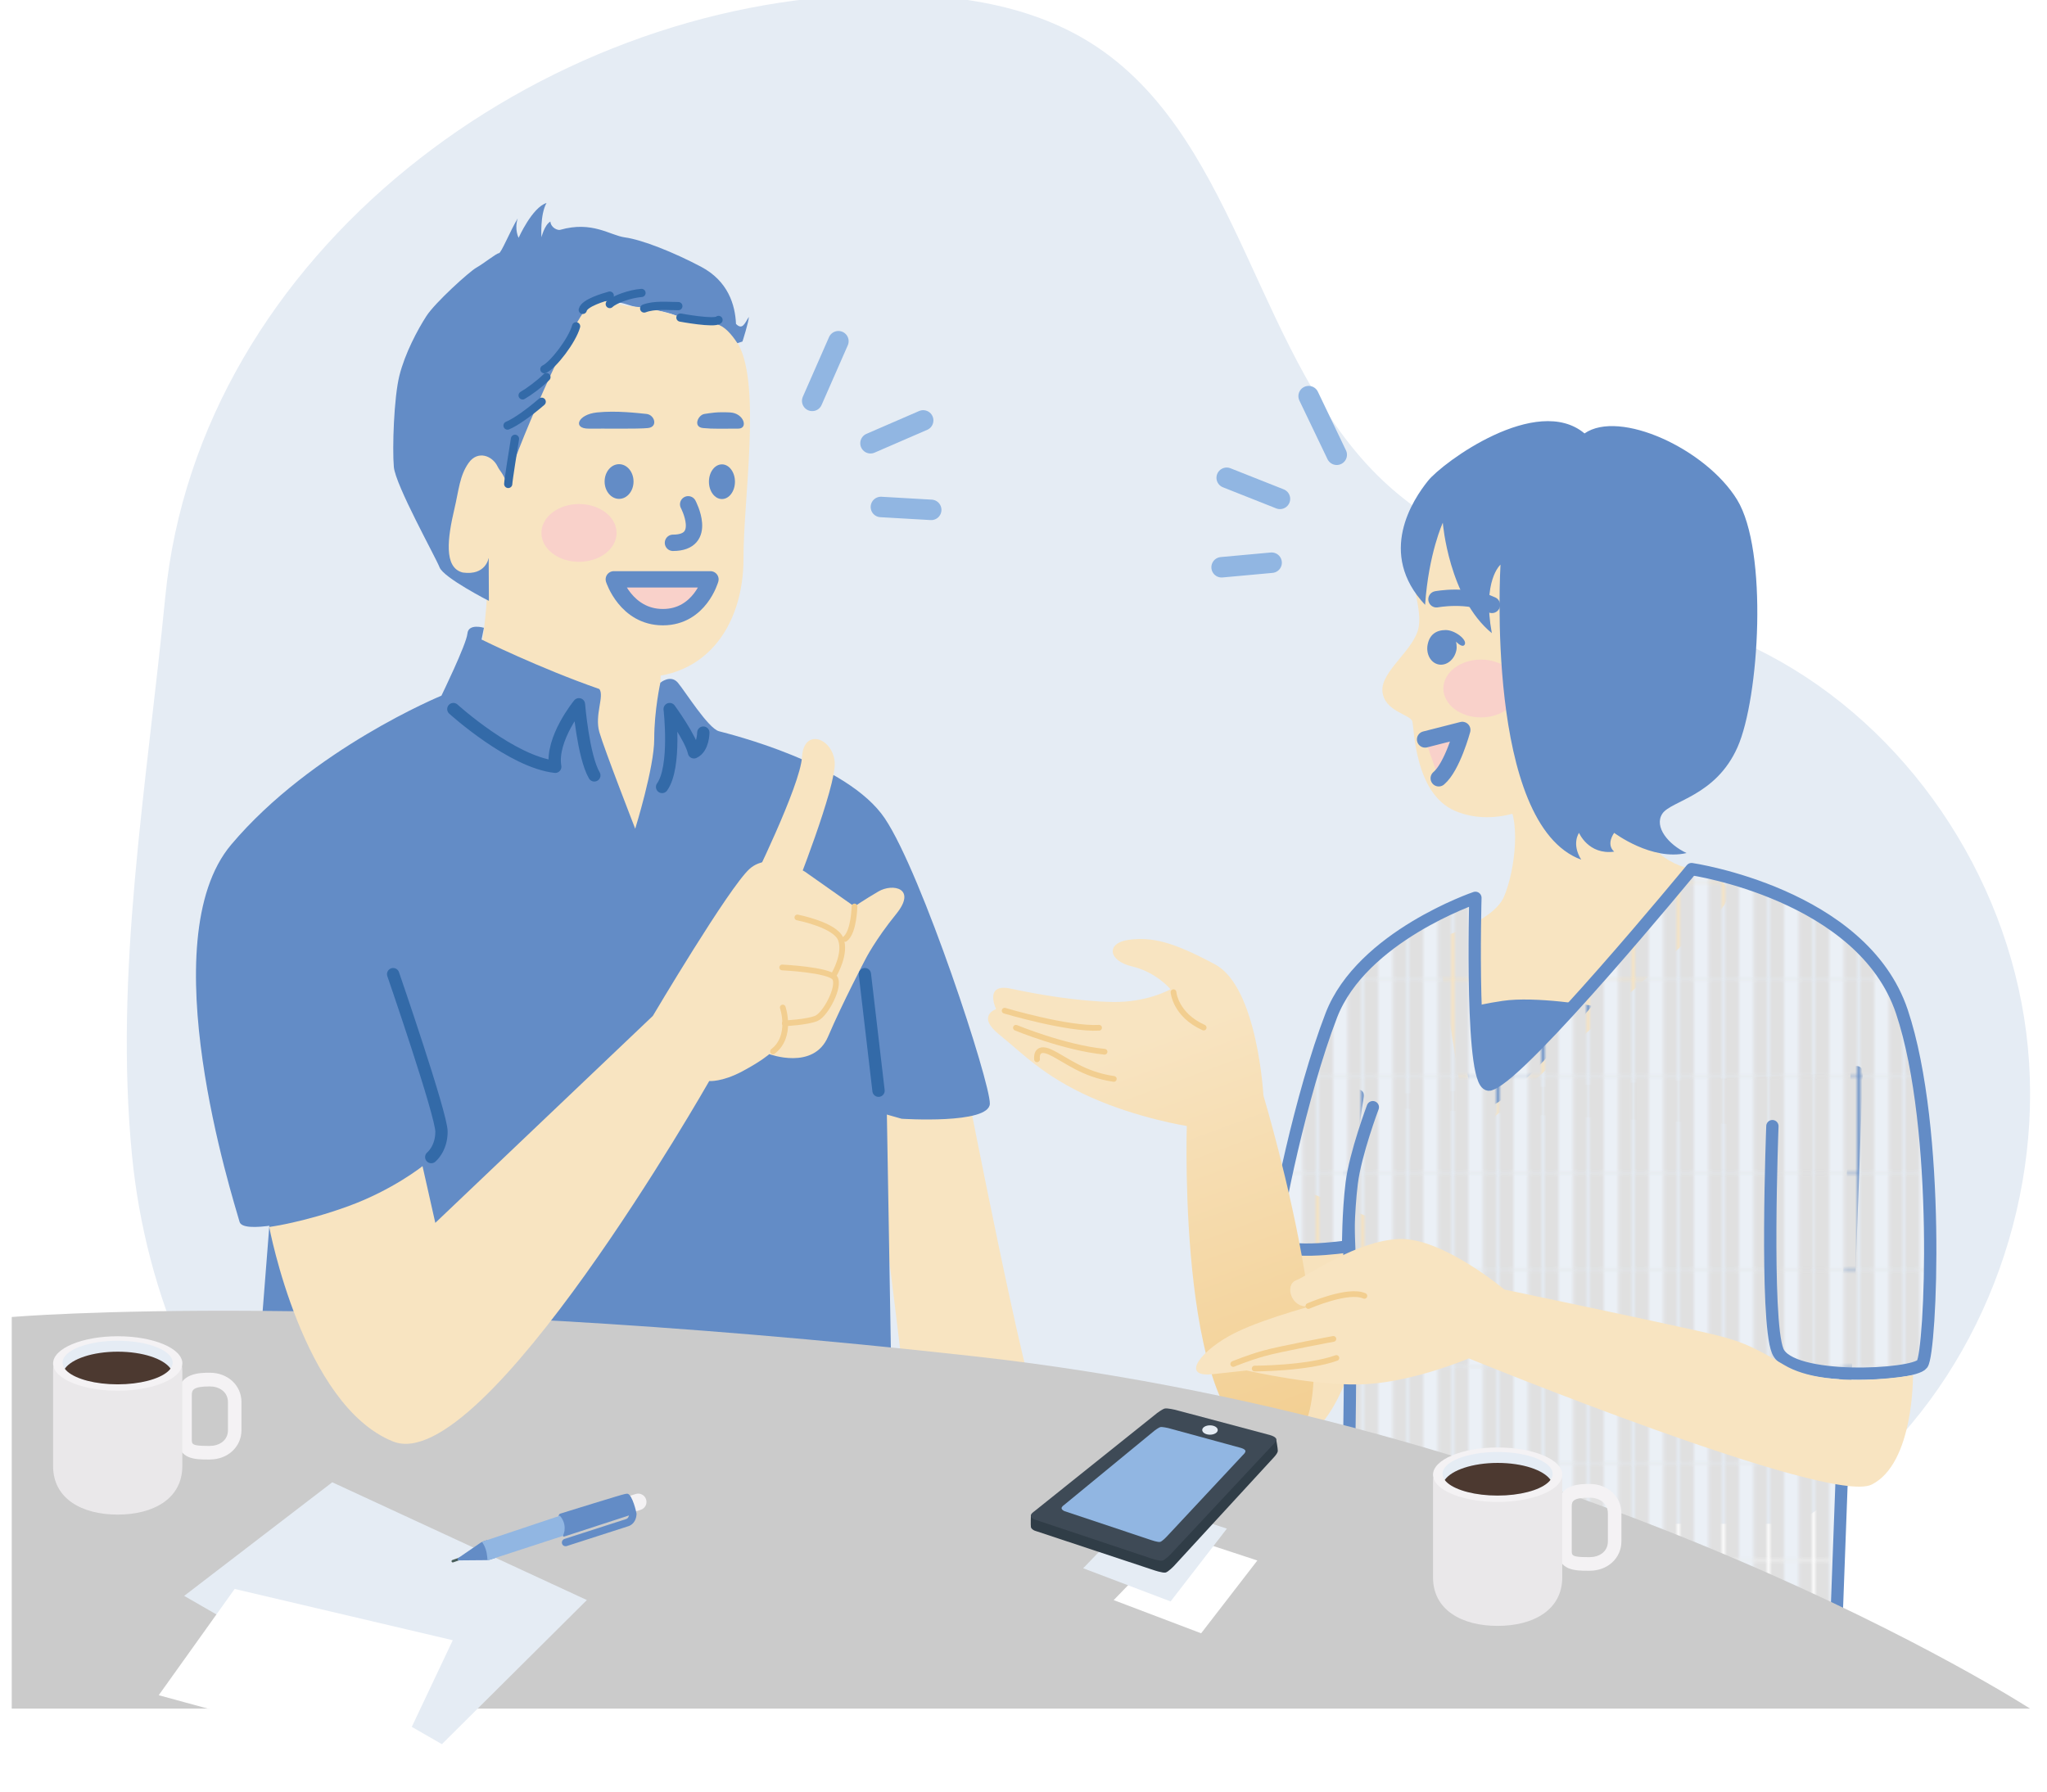 <?xml version="1.0" encoding="UTF-8"?>
<svg id="_レイヤー_1" data-name="レイヤー 1" xmlns="http://www.w3.org/2000/svg" xmlns:xlink="http://www.w3.org/1999/xlink" viewBox="0 0 354 310">
  <defs>
    <style>
      .cls-1 {
        stroke-width: 1.42px;
      }

      .cls-1, .cls-2, .cls-3, .cls-4, .cls-5, .cls-6, .cls-7 {
        fill: none;
      }

      .cls-1, .cls-8, .cls-3, .cls-4, .cls-5, .cls-6, .cls-9, .cls-7 {
        stroke-linecap: round;
        stroke-linejoin: round;
      }

      .cls-1, .cls-4 {
        stroke: #336aa8;
      }

      .cls-2, .cls-10, .cls-11, .cls-12, .cls-13, .cls-14, .cls-15, .cls-16, .cls-17, .cls-18, .cls-19, .cls-20, .cls-21, .cls-22, .cls-23, .cls-24, .cls-25 {
        stroke-width: 0px;
      }

      .cls-8 {
        fill: url(#_新規パターンスウォッチ_3);
      }

      .cls-8, .cls-4 {
        stroke-width: 2.13px;
      }

      .cls-8, .cls-6, .cls-9 {
        stroke: #638cc6;
      }

      .cls-3 {
        stroke: #f2ce90;
        stroke-width: .99px;
      }

      .cls-10 {
        fill: url(#_名称未設定グラデーション_9);
      }

      .cls-5 {
        stroke: #91b6e2;
        stroke-width: 3.54px;
      }

      .cls-6, .cls-9 {
        stroke-width: 2.83px;
      }

      .cls-9, .cls-11 {
        fill: #f9d1ca;
      }

      .cls-7 {
        stroke: #495e5a;
        stroke-width: .43px;
      }

      .cls-12 {
        fill: #f7e2bd;
      }

      .cls-13 {
        fill: #f8e4c1;
      }

      .cls-14 {
        fill: #4c3930;
      }

      .cls-15 {
        fill: #638cc6;
      }

      .cls-16 {
        fill: #3e4a56;
      }

      .cls-17 {
        fill: #cbcbcb;
      }

      .cls-18 {
        fill: #e0e0e0;
      }

      .cls-19 {
        fill: #303d47;
      }

      .cls-20 {
        fill: #91b6e2;
      }

      .cls-21 {
        fill: #fff;
      }

      .cls-22 {
        fill: #e5ecf4;
      }

      .cls-23 {
        fill: #eae8ea;
      }

      .cls-24 {
        fill: #ebf0f6;
      }

      .cls-25 {
        fill: #f4f2f4;
      }
    </style>
    <pattern id="_新規パターンスウォッチ_3" data-name="新規パターンスウォッチ 3" x="0" y="0" width="12.16" height="24.74" patternTransform="translate(976.95 -115.03) scale(.6 .67)" patternUnits="userSpaceOnUse" viewBox="0 0 12.16 24.74">
      <g>
        <rect class="cls-2" width="12.16" height="24.74"/>
        <rect class="cls-18" width="12.16" height="24.74"/>
        <rect class="cls-24" x="3.9" width="4.37" height="24.74"/>
      </g>
    </pattern>
    <linearGradient id="_名称未設定グラデーション_9" data-name="名称未設定グラデーション 9" x1="195.27" y1="181" x2="221.21" y2="251.49" gradientUnits="userSpaceOnUse">
      <stop offset="0" stop-color="#f8e4c1"/>
      <stop offset="1" stop-color="#f2ce90"/>
    </linearGradient>
  </defs>
  <g>
    <path class="cls-22" d="m323.48,253.73c20-18.52,30.42-47.56,26.93-75.12-3.49-27.56-20.77-52.84-44.7-65.39-21.73-11.4-48.51-13.07-66.52-30.05-21.82-20.57-24.62-58.22-49.31-74.93C178.64.64,164.64-1.16,151.23-.93,93.39.05,34.41,43.64,28.58,103.26c-3.24,33.11-8.85,64.89-5.75,96.61,2.34,23.98,12.48,48.66,29.88,63.7h257.85c4.55-2.85,8.88-6.12,12.91-9.85Z"/>
    <g>
      <path class="cls-13" d="m167.44,189.47s9.94,50.9,12.17,54.74c2.24,3.83-21.93,5.54-21.93,5.54l-5.1-41.61-2.44-24.29,17.29,5.63Z"/>
      <polygon class="cls-15" points="153.03 172.7 154.29 246.56 44.18 242.59 51.42 150.32 96.28 144.67 153.03 172.7"/>
      <path class="cls-13" d="m81.41,122.53s4.27-19.89,2.42-26.73c7.01,1.76,30.67,17.24,30.67,17.24,0,0-.97,9.66.46,16.17,1.43,6.51,3.09,17.61,3.09,17.61l-10.32,13.03-26.32-37.32Z"/>
      <path class="cls-15" d="m127.28,56.03c-.14-3.3-1.37-7.42-6.04-9.89-4.67-2.47-10.16-4.67-13.18-5.08-2.57-.35-5.63-2.9-11.21-1.3-.36.1-1.56-.3-1.67-1.44-1.04.61-1.54,2.72-1.54,2.72,0,0-.28-3.86.87-5.93-2.49.78-4.82,6.02-4.82,6.02,0,0-.77-1.42-.16-3.36-1.28,2.11-2.85,6.03-3.26,6.03s-2.65,1.8-3.88,2.49-7.14,6.04-8.65,8.38c-1.51,2.33-3.71,6.45-4.67,10.3-.96,3.85-1.24,12.63-.96,15.79.27,3.16,7.22,15.6,7.91,17.38.69,1.79,8.53,5.8,8.53,5.8l-.04-7.42c-2.88-5.91,4.2-9.86,4.75-11.51.55-1.65,11.95-32.27,12.91-32.41.96-.14,3.43-.55,4.94-.27,1.51.27,2.33.82,4.67,1.1,2.33.27,3.98.69,4.94,1.1.96.41,3.43,1.1,3.98,1.1s3.3.41,3.3.41l2.06,1.65,1.1,1.79,1.24-.41s1.1-3.43,1.1-4.26c-.69,1.1-1.1,2.33-2.2,1.24Z"/>
      <path class="cls-13" d="m127.72,59.62c3.93,7.2.82,27.01.86,36.84.05,12.03-6.89,21.97-20.29,20.58-13.4-1.39-21.3-11.41-23.79-20.52,0,0-.46,3.08-4.47,2.51-3.37-.83-2.6-6.1-1.45-11,.77-3.26.89-5.73,2.46-7.96s4.11-1.25,5,.6c.45.92.81.91,1.68,3.04.23-2.97,11.74-29.8,14.43-31.09,2.7-1.29,3.89.16,7.41.4,2.72.18,6.19,1.14,9.08,2.1,2.17.72,4.17.4,5.86,1.16,1.28.58,2.38,2.09,3.22,3.36Z"/>
      <ellipse class="cls-15" cx="107.06" cy="83.29" rx="2.5" ry="3"/>
      <ellipse class="cls-15" cx="124.85" cy="83.32" rx="2.25" ry="3"/>
      <path class="cls-6" d="m119.01,87.23s3.54,6.66-2.63,6.66"/>
      <path class="cls-9" d="m122.86,100.21s-1.82,6.54-8.22,6.54-8.49-6.54-8.49-6.54h16.71Z"/>
      <path class="cls-15" d="m121.83,71.6c1.12-.16,2.08-.38,4.42-.26,2.42.12,3.19,2.81,1.42,2.8-2.83-.01-4.3.08-6.09-.1s-.87-2.28.25-2.44Z"/>
      <path class="cls-15" d="m111.8,71.6c-1.41-.14-5.19-.61-8.56-.26s-4.25,2.83-1.42,2.8,8.44.08,10.23-.1c1.79-.18,1.17-2.3-.25-2.44Z"/>
      <ellipse class="cls-11" cx="100.13" cy="92.18" rx="6.5" ry="5"/>
      <path class="cls-1" d="m89.06,75.9c-.26,1.56-1.17,7.29-1.17,7.81"/>
      <path class="cls-1" d="m124.26,55.34c-.69.69-6.59-.41-6.59-.41"/>
      <path class="cls-1" d="m117.31,52.95c-1.79,0-4.12-.27-5.91.41"/>
      <path class="cls-1" d="m110.94,50.67c-1.92.14-4.67,1.1-5.49,1.92"/>
      <path class="cls-1" d="m105.45,51.13c-.96.27-4.39,1.24-4.67,2.47"/>
      <path class="cls-1" d="m99.63,56.44c-.69,2.47-3.98,6.73-5.49,7.42"/>
      <path class="cls-1" d="m94.5,65.23c-1.24,1.24-3.16,2.61-4.12,3.16"/>
      <path class="cls-1" d="m93.68,69.49c-2.06,1.79-4.53,3.57-5.91,4.12"/>
      <path class="cls-15" d="m155.92,193.51s15.15,1,15.26-2.6c.11-3.6-11.72-39.75-18.16-49.35-6.44-9.6-26.83-14.58-28.69-15.08-1.86-.5-5.84-6.9-7.1-8.39s-3.03,0-3.03,0c0,0-1.06,4.76-1.06,9.73s-3.29,15.52-3.29,15.52c0,0-5.34-13.71-6.2-16.7s.91-6.25,0-7.46c-10.45-3.64-20.37-8.56-20.37-8.56l.41-2.03s-2.7-.83-2.86,1.02c-.17,1.84-4.49,10.72-4.49,10.72,0,0-22.39,9.2-36.36,25.77-13.97,16.57.31,61.16,1.45,65.24s35.13-7.04,34.91-10.72c-.22-3.68-8.36-32.12-8.36-32.12"/>
      <path class="cls-4" d="m67.99,168.5s8.36,24.26,8.36,27.24-1.77,4.4-1.77,4.4"/>
      <g>
        <path class="cls-12" d="m223.67,205.1s-19.45,43.71-3.45,45.04,17.89-39.02,17.89-39.02"/>
        <path class="cls-13" d="m281.94,133.67s-1.01,14.17,10.59,16.65c11.61,2.49,3.61,8.41,3.61,8.41l-42.14,38.54-5.59-34.85s9.75-2.89,11.67-7.29c1.92-4.39,3.15-14.18.05-16.97-3.1-2.79,13.04-19.93,13.04-19.93l11.07,8-2.32,7.43Z"/>
        <path class="cls-8" d="m234.83,189.49s-2.22,11.21-1.58,24.31c.64,13.1-.12,46.83-.12,46.83l84.31,23.7,3.66-98.87"/>
        <path class="cls-13" d="m252.3,84.01c-7.67,2.06-6.45,2.36-7.86,8.74-1.41,6.38,1.5,11.55.93,15.55s-6.6,7.74-6.3,11.26,4.83,4,5.17,5.21.38,12.46,7.35,15.47c6.97,3.01,15.78-.39,20.67-6.45,4.89-6.06,4.6-7.17,4.6-7.17,0,0-.46,1.73,2.17,1.57,2.63-.16,6.56-13.73,2.66-16.01s-7.71,1.59-7.71,1.59c0,0,1.01-24.49-21.68-29.74Z"/>
        <path class="cls-6" d="m248.42,103.66s5.36-1.03,9.59.97"/>
        <path class="cls-15" d="m246.9,111.44c-.34,1.64.5,3.21,1.87,3.49s2.76-.82,3.09-2.47c.14-.68-.06-1.48-.06-1.48,0,0,1.1,1.2,1.5.51.47-.81-1.66-2.52-3.31-2.51s-2.76.82-3.09,2.47Z"/>
        <path class="cls-9" d="m246.45,127.9l6.43-1.64s-1.71,6.37-4.07,8.36"/>
        <ellipse class="cls-11" cx="256.11" cy="119.09" rx="6.5" ry="5"/>
        <path class="cls-15" d="m252.87,174.79s1.36-.84,7-1.67c5.64-.84,15.47.84,15.47.84,0,0-14.32,17.56-18.39,17.56s-4.08-16.72-4.08-16.72Z"/>
        <path class="cls-8" d="m306.51,194.79s-1.28,33.46.91,38.87c2.19,5.41,23.52,4.31,25,2.27,1.48-2.04,3.3-40.57-3.51-60.93-6.82-20.36-36.38-24.67-36.38-24.67,0,0-28.9,35.13-34.75,37.21-3.59,1.88-2.63-32.24-2.63-32.24,0,0-19.64,6.67-24.91,20.31-5.27,13.64-9.72,35.51-9.72,38.69s12.62,1.29,12.62,1.29c0,0-.01-5.83.62-10.94s3.65-13.14,3.65-13.14"/>
        <path class="cls-10" d="m205.24,194.74s-1.74,54.81,14.97,55.4-1.72-60.65-1.72-60.65c0,0-1-18.73-8.35-22.67-7.35-3.94-10.83-4.76-14.85-4.27s-3.74,3.62.48,4.61,6.65,3.95,6.65,3.95c0,0-3.98,2.31-9.99,2.2-6.01-.11-12.89-1.28-17.62-2.3s-2.55,3.53-2.55,3.53c0,0-3.47,1.18.53,4.4,4,3.21,7.63,7.19,15.84,10.85s16.59,4.97,16.59,4.97Z"/>
        <path class="cls-13" d="m330.82,237.85s.2,15.29-7.15,18.94c-7.35,3.65-69.66-21.83-69.66-21.83,0,0-8.91,3.82-17.32,4.43-8.42.61-21.1-2.34-21.1-2.34l-5.85.64c-5.85.64-1.93-4.28,3.86-7.15,5.79-2.87,15.54-5.14,12.67-4.63-2.87.51-4.25-3.65-2.1-4.47,2.14-.83,10.45-6.89,17.87-7.13s18.12,8.74,18.12,8.74c0,0,25.14,5.28,32.42,6.92,7.28,1.63,9.17,2.06,15.95,6.12,7.47,4.48,22.29,1.77,22.29,1.77Z"/>
        <path class="cls-3" d="m192.62,186.62c-5.37-.77-8.32-3.39-10.98-4.63-2.66-1.24-2.3,1.24-2.3,1.24"/>
        <path class="cls-3" d="m191.02,181.92c-6.97-.69-15.33-4.15-15.33-4.15"/>
        <path class="cls-3" d="m173.74,174.82s10.93,3.26,16.33,2.95"/>
        <path class="cls-3" d="m202.94,171.62s.3,3.91,5.22,6.12"/>
        <path class="cls-3" d="m235.95,224.15c-2.82-1.27-9.68,1.75-9.68,1.75"/>
        <path class="cls-3" d="m230.59,231.59s-9.23,1.72-12.04,2.51c-2.81.79-5.28,1.83-5.28,1.83"/>
        <path class="cls-3" d="m231.11,234.89c-5.11,1.83-14.13,1.83-14.13,1.83"/>
        <path class="cls-15" d="m249.52,90.4s-2.46,5.32-3.07,14.22c-8.37-8.91-2.07-18.24.5-21.45,2.57-3.21,18.8-15.12,27.07-8.2,6.05-4.2,20.96,2.66,26.37,11.44,5.42,8.78,3.86,34.33.09,42.83-3.77,8.5-11.49,9.23-13,11.5-1.5,2.27,1.07,5.37,4.19,6.81-6.03,1.41-12.52-3.49-12.52-3.49,0,0-1.48,1.93,0,3.25-4.46.6-6.08-3.25-6.08-3.25,0,0-1.35,1.87.38,4.64-16.69-6.13-13.96-51.03-13.96-51.03,0,0-3.18,2.73-1.5,11.85-7.45-6.11-8.48-19.11-8.48-19.11Z"/>
      </g>
      <path class="cls-17" d="m2.03,295.54h349.04s-75.88-49.1-182.76-60.96c-106.88-11.86-166.28-6.78-166.28-6.78"/>
      <path class="cls-13" d="m73.07,201.71l2.21,9.81,37.62-35.8s13.17-22.24,16.73-25.43c3.56-3.19,9.58.49,9.58.49l8.55,6.02s1.67-1.15,4.16-2.61c2.49-1.45,6.69-.56,3.06,3.91-3.63,4.48-5.28,7.75-5.28,7.75,0,0-3.99,7.58-6.5,13.46-2.51,5.88-10.16,3.02-10.16,3.02,0,0-1.3,1.19-4.75,3.02-3.45,1.83-5.64,1.64-5.64,1.64,0,0-39.01,68.59-54.66,62.35-15.65-6.24-21.43-37.11-21.43-37.11,0,0,6-.79,13.71-3.61,7.71-2.82,12.79-6.91,12.79-6.91Z"/>
      <path class="cls-13" d="m129.8,153.33s8.59-17.34,8.9-22.41c.3-5.08,5.31-3.27,5.65.9.34,4.17-7.09,22.8-7.09,22.8"/>
      <line class="cls-4" x1="151.93" y1="188.66" x2="149.57" y2="168.5"/>
      <path class="cls-4" d="m78.4,122.65s10.07,9.14,17.62,9.98c-.83-4.81,4.1-10.81,4.1-10.81,0,0,.73,8.98,2.66,12.3"/>
      <path class="cls-4" d="m114.5,136.12c2.48-3.49,1.31-13.47,1.31-13.47,0,0,3.65,4.99,4.2,7.48,1.62-.75,1.62-3.41,1.62-3.41"/>
      <path class="cls-3" d="m133.68,181.86c3.39-2.6,1.69-7.59,1.69-7.59"/>
      <path class="cls-3" d="m135.27,167.34s8.1.39,9.09,1.8-1.58,6.36-3.21,7.02c-1.63.66-5.43.84-5.43.84"/>
      <path class="cls-3" d="m137.89,158.69s6.49,1.26,7.49,3.72-1.07,6.03-1.07,6.03"/>
      <path class="cls-3" d="m147.77,156.79s-.08,4.47-1.63,5.62"/>
    </g>
  </g>
  <polygon class="cls-21" points="192.6 276.77 207.72 282.51 217.44 269.92 203.62 265.37 192.6 276.77"/>
  <polygon class="cls-22" points="187.32 271.26 202.44 277 212.17 264.41 198.34 259.85 187.32 271.26"/>
  <g>
    <path class="cls-19" d="m178.29,264.15c.05.35.62.6.62.6l20.6,6.83s1.56.54,2.07.42c.44-.1,1.41-1.1,1.41-1.1l17.23-18.74s.76-.77.76-1.21c0-.47-.3-2.06-.3-2.06l-42.4,13.2s-.06,1.67,0,2.06Z"/>
    <path class="cls-16" d="m178.27,262.22c.05.34.62.6.62.6l20.07,6.7s1.56.54,2.07.42c.44-.1,1.41-1.1,1.41-1.1l17.68-18.93s.7-.6.58-1.02c-.14-.47-1.3-.73-1.3-.73l-16.19-4.31s-1.31-.31-1.76-.22c-.41.08-1.35.79-1.35.79l-21.28,17.03s-.61.39-.55.77Z"/>
    <path class="cls-20" d="m183.59,260.92c.04.26.47.45.47.45l15.03,5.02s1.17.41,1.55.31c.33-.08,1.05-.83,1.05-.83l13.24-14.18s.53-.45.44-.76c-.11-.35-.97-.54-.97-.54l-12.38-3.38s-.99-.23-1.32-.17c-.31.06-1.01.59-1.01.59l-15.69,12.9s-.46.29-.41.58Z"/>
    <path class="cls-22" d="m210.59,247.35c0,.45-.6.81-1.34.81s-1.34-.36-1.34-.81.6-.81,1.34-.81,1.34.36,1.34.81Z"/>
  </g>
  <g>
    <path class="cls-25" d="m274.58,271.69c-2.05,0-5.14,0-5.14-3.5v-7.62c0-3.89,3.84-3.89,5.48-3.89,3.13,0,5.48,2.19,5.48,5.09v4.83c0,2.9-2.36,5.09-5.48,5.09h-.35Zm.35-12.64c-2.91,0-3.12.61-3.12,1.53v7.62c0,.83,0,1.14,2.78,1.14h.35c1.5,0,3.12-.85,3.12-2.73v-4.83c0-1.88-1.62-2.73-3.12-2.73Z"/>
    <path class="cls-23" d="m247.86,255.63c-.03.26-.04.53-.04.83v16.37c0,5.67,5,8.4,11.17,8.4s11.18-2.74,11.18-8.4v-16.37c0-.3-.02-.58-.04-.83h-22.26Z"/>
    <path class="cls-25" d="m270.17,255.08c0,.7-.37,1.37-1.02,1.97-1.77,1.61-5.65,2.74-10.15,2.74s-8.33-1.11-10.12-2.7c-.68-.61-1.06-1.29-1.06-2.01,0-2.6,5-4.71,11.18-4.71s11.18,2.1,11.18,4.71Z"/>
    <path class="cls-22" d="m268.51,254.92c0,.36-.13.71-.37,1.04-.13.19-.3.37-.51.54-1.5,1.29-4.81,2.19-8.65,2.19s-7.1-.89-8.62-2.16c-.21-.17-.37-.35-.51-.54-.25-.34-.39-.7-.39-1.07,0-2.08,4.26-3.77,9.52-3.77s9.52,1.69,9.52,3.77Z"/>
    <path class="cls-14" d="m268.14,255.96c-.13.19-.3.37-.51.54-1.5,1.29-4.81,2.19-8.65,2.19s-7.1-.89-8.62-2.16c-.21-.17-.37-.35-.51-.54,1.18-1.71,4.83-2.95,9.15-2.95s7.93,1.23,9.13,2.92Z"/>
  </g>
  <g>
    <path class="cls-25" d="m35.94,252.45c-2.05,0-5.14,0-5.14-3.5v-7.62c0-3.89,3.84-3.89,5.48-3.89,3.13,0,5.48,2.19,5.48,5.09v4.83c0,2.9-2.36,5.09-5.48,5.09h-.35Zm.35-12.64c-2.91,0-3.12.61-3.12,1.53v7.62c0,.83,0,1.14,2.78,1.14h.35c1.5,0,3.12-.85,3.12-2.73v-4.83c0-1.88-1.62-2.73-3.12-2.73Z"/>
    <path class="cls-23" d="m9.22,236.38c-.03.26-.04.53-.04.83v16.37c0,5.67,5,8.4,11.17,8.4s11.18-2.74,11.18-8.4v-16.37c0-.3-.02-.58-.04-.83H9.22Z"/>
    <path class="cls-25" d="m31.53,235.84c0,.7-.37,1.37-1.02,1.97-1.77,1.61-5.65,2.74-10.15,2.74s-8.33-1.11-10.12-2.7c-.68-.61-1.06-1.29-1.06-2.01,0-2.6,5-4.71,11.18-4.71s11.18,2.1,11.18,4.71Z"/>
    <path class="cls-22" d="m29.87,235.68c0,.36-.13.71-.37,1.04-.13.19-.3.37-.51.54-1.5,1.29-4.81,2.19-8.65,2.19s-7.1-.89-8.62-2.16c-.21-.17-.37-.35-.51-.54-.25-.34-.39-.7-.39-1.07,0-2.08,4.26-3.77,9.52-3.77s9.52,1.69,9.52,3.77Z"/>
    <path class="cls-14" d="m29.5,236.72c-.13.19-.3.37-.51.54-1.5,1.29-4.81,2.19-8.65,2.19s-7.1-.89-8.62-2.16c-.21-.17-.37-.35-.51-.54,1.18-1.71,4.83-2.95,9.15-2.95s7.93,1.23,9.13,2.92Z"/>
  </g>
  <polygon class="cls-22" points="31.85 276.04 76.42 301.69 101.49 276.76 57.46 256.39 31.85 276.04"/>
  <polygon class="cls-21" points="40.58 274.84 27.45 293.22 68.5 304.43 78.3 283.71 40.58 274.84"/>
  <g>
    <path class="cls-25" d="m107.82,261.65c-.31-.17-.57-.46-.68-.82-.25-.76.17-1.57.92-1.81l1.86-.6c.76-.25,1.57.17,1.81.92.25.76-.17,1.57-.92,1.81l-1.86.61c-.39.12-.79.08-1.13-.1Z"/>
    <path class="cls-15" d="m110.09,261.95c0-.32-.74-3.41-1.56-3.58-.07-.01-.26,0-.5.06-.77.15-9.44,2.87-11.16,3.39-.32.1-.3.67-.17.92.23.43.63.84.66,1.3.04.55.11,1.03-.04,1.53-.02.08.12.25.24.21l11.02-3.59h.02c.06-.03.11-.06.17-.08-.04.21-.16.55-.51.65l-10.64,3.43c-.34.11-.53.48-.42.82.05.17.17.3.31.37s.33.1.5.04l10.62-3.42c1.12-.34,1.43-1.45,1.44-2.05Z"/>
    <line class="cls-7" x1="79.6" y1="269.59" x2="78.3" y2="270.04"/>
    <path class="cls-15" d="m84.22,266.4l-.58.19c-.06.02-.11.05-.17.08-.13.05-.26.1-.37.18l-3.88,2.66c-.05.04-.09.11-.09.18,0,.12.1.21.22.21l4.75-.04c.05,0,.1,0,.15-.01.15,0,.29-.03.44-.07l1.03-.33c-.41-1.03-.87-2.1-1.5-3.05Z"/>
    <path class="cls-20" d="m97.63,264.65c.11-.91-.21-1.79-.8-2.47l-13.19,4.41c-.06.02-.11.05-.17.08-.04.01-.08.03-.11.05.54.74.82,1.64.9,2.59.02.18.03.36.04.55.13,0,.27-.03.4-.07l12.67-4.13c.12-.33.23-.66.27-1Z"/>
  </g>
  <g>
    <line class="cls-5" x1="226.31" y1="68.52" x2="231.17" y2="78.66"/>
    <line class="cls-5" x1="212.14" y1="82.64" x2="221.35" y2="86.29"/>
    <line class="cls-5" x1="211.26" y1="98.12" x2="219.91" y2="97.33"/>
  </g>
  <g>
    <line class="cls-5" x1="144.99" y1="59.02" x2="140.46" y2="69.34"/>
    <line class="cls-5" x1="159.65" y1="72.72" x2="150.54" y2="76.67"/>
    <line class="cls-5" x1="161.04" y1="88.19" x2="152.34" y2="87.69"/>
  </g>
</svg>